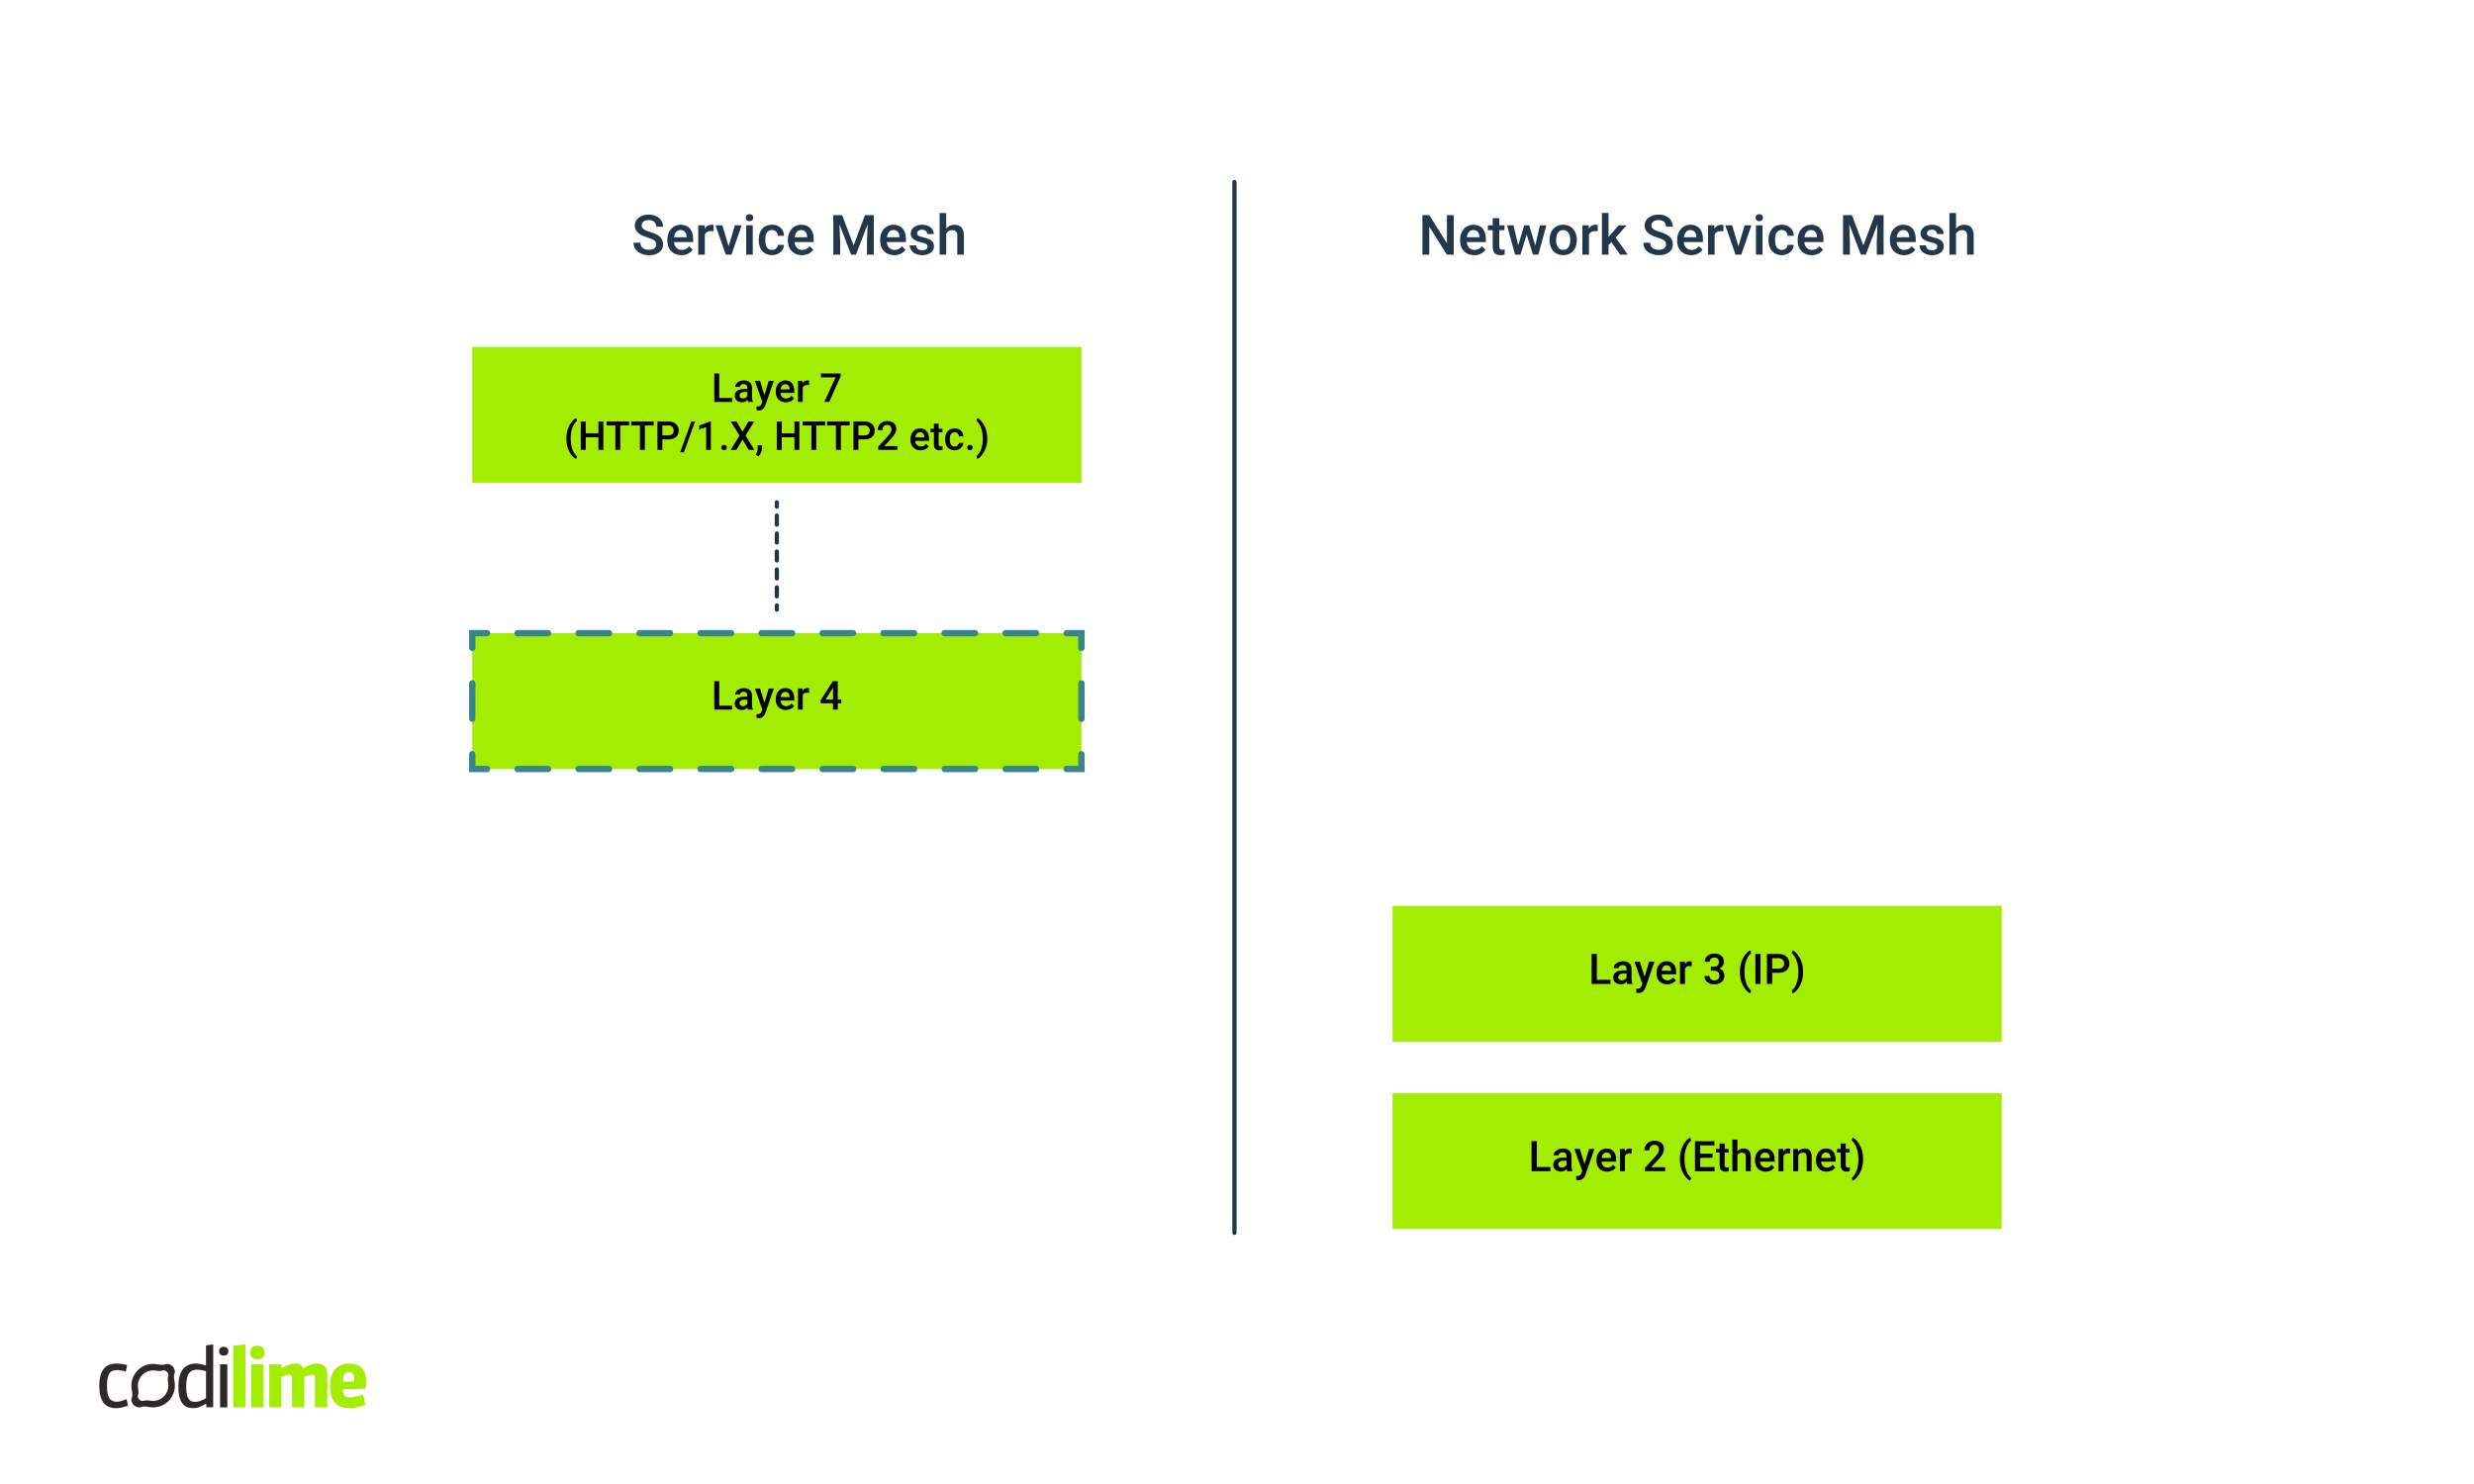 <?xml version="1.0" encoding="UTF-8"?><svg id="Warstwa_1" xmlns="http://www.w3.org/2000/svg" viewBox="0 0 1113.6 668.22"><defs><style>.cls-1,.cls-2,.cls-3,.cls-4,.cls-5,.cls-6{fill:none;}.cls-7{fill:#fff;}.cls-8{fill:#a3ed03;}.cls-9{fill:#a3ed00;}.cls-10{fill:#243748;}.cls-11{fill:#2d2926;}.cls-2{stroke-dasharray:0 0 13.73 13.73;}.cls-2,.cls-3,.cls-4,.cls-5,.cls-6{stroke-linecap:round;stroke-miterlimit:10;}.cls-2,.cls-5,.cls-6{stroke:#3a848b;stroke-width:2.85px;}.cls-3{stroke-dasharray:0 0 4.04 4.04;}.cls-3,.cls-4{stroke:#243748;stroke-width:1.9px;}.cls-5{stroke-dasharray:0 0 15.95 15.95;}</style></defs><g><rect class="cls-7" x="-1.01" y="-1.01" width="1115.63" height="670.24"/><path class="cls-10" d="M1113.6,0V668.22H0V0H1113.6m2.03-2.03H-2.03V670.24H1115.63V-2.03h0Z"/></g><g><rect class="cls-1" y="571.51" width="209.49" height="96.29"/><g><path class="cls-11" d="M78.54,618.43c.57-1.17-.33-2.73-.88-3.28s-2.11-1.45-3.28-.88c-.85,.42-2.67,.17-3.63-.01-3.07-.58-6.37,.32-8.74,2.7-2.38,2.38-3.28,5.67-2.7,8.74,.18,.96,.43,2.78,.01,3.63-.57,1.17,.33,2.73,.88,3.28h0c.55,.55,2.11,1.45,3.28,.88,.85-.42,2.67-.17,3.63,.01,3.07,.58,6.37-.32,8.74-2.7s3.28-5.67,2.7-8.74c-.18-.96-.43-2.78-.01-3.63Zm-2.82,4.53c.27,2.04-.39,4.19-1.96,5.76s-3.71,2.22-5.76,1.96c-.74-.1-2.14-.4-3.55,.05-.63,.21-1.41-.25-1.77-.61-.36-.36-.82-1.13-.61-1.77,.46-1.41,.15-2.81,.05-3.55-.27-2.04,.39-4.19,1.96-5.76,1.57-1.57,3.71-2.22,5.76-1.96,.74,.1,2.14,.4,3.55-.05,.63-.21,1.41,.25,1.77,.61s.82,1.13,.61,1.77c-.46,1.41-.15,2.81-.05,3.55Z"/><g><path class="cls-11" d="M52.35,634.02c-5.02,0-7.65-3.06-7.65-10.06s2.77-10.02,7.65-10.02c1.24,0,2.47,.11,4.89,.66l-.62,2.99c-1.97-.62-3.06-.72-3.93-.72-3.32,0-4.52,1.86-4.52,7.07,0,5.68,1.49,7.18,4.48,7.18,.94,0,1.75-.15,4.34-1.16l.62,2.99c-2.81,.9-4.08,1.08-5.25,1.08"/><path class="cls-11" d="M92.87,633.65v-1.57h-.26c-2.73,1.57-4.19,1.93-5.57,1.93-3.78,0-6.74-1.9-6.74-9.8s3.71-10.28,7.76-10.28c1.05,0,2.7,.22,4.67,.91v-9.07l3.24-.48v28.34h-3.09Zm-.14-16.27c-1.49-.48-3.06-.7-4.04-.7-2.58,0-4.89,1.16-4.89,7.58,0,5.83,1.68,6.92,4.08,6.92,1.09,0,2.14-.22,4.85-1.6v-12.2h0Z"/><path class="cls-11" d="M100.71,610.37c-1.27,0-2.08-.72-2.08-2.01s.8-1.97,2.08-1.97c1.16,0,2.05,.66,2.05,1.97,0,1.24-.76,2.01-2.05,2.01m-1.64,3.93h3.25v19.34h-3.25v-19.34Z"/></g><g><polygon class="cls-9" points="105 633.65 105 605.9 110.5 605.31 110.5 633.65 105 633.65"/><path class="cls-9" d="M115.82,612.01c-1.97,0-3.21-1.09-3.21-3.06s1.24-3.03,3.21-3.03c1.86,0,3.25,.94,3.25,3.03,0,1.9-1.17,3.06-3.25,3.06m-2.73,2.29h5.5v19.34h-5.5v-19.34Z"/><path class="cls-9" d="M141.8,633.65v-13.44c0-.94-.29-1.28-1.27-1.28-.87,0-2.04,.29-3.57,1.02v13.69h-5.46v-13.44c0-.94-.33-1.28-1.2-1.28s-2.25,.33-3.64,1.02v13.69h-5.47v-19.33h5.47v1.57h.37c2.73-1.57,4.52-1.93,6.01-1.93,1.79,0,2.81,.48,3.36,1.97h.37c2.81-1.71,4.37-1.97,5.87-1.97,3.17,0,4.67,1.79,4.67,4.74v14.97h-5.48Z"/><path class="cls-9" d="M157.61,634.02c-6.01,0-9.04-3.21-9.04-9.69,0-7.18,3.28-10.39,8.56-10.39,4.85,0,7.66,2.7,7.66,7.9,0,.8-.04,2.01-.18,3.39,0,0-4.81,.18-10.27,.33,0,2.84,.83,3.6,3.28,3.6,.72,0,2.01-.11,5.87-1.24l.94,4.67c-3.22,1.03-5.4,1.43-6.82,1.43m1.79-13.27c0-2.18-.8-2.99-2.36-2.99-1.79,0-2.58,.83-2.62,4.37,0,0,2.99-.04,4.95-.11,.03-.54,.03-.9,.03-1.27"/></g></g></g><g><g><rect class="cls-8" x="212.58" y="156.2" width="274.19" height="61.15"/><g><path d="M323.73,179.19h5.81v1.78h-8.03v-12.8h2.22v11.02Z"/><path d="M336.72,180.96c-.09-.18-.18-.48-.25-.89-.68,.71-1.51,1.06-2.5,1.06s-1.73-.27-2.34-.82-.91-1.22-.91-2.02c0-1.01,.38-1.79,1.13-2.33s1.83-.81,3.23-.81h1.31v-.62c0-.49-.14-.89-.41-1.18s-.69-.44-1.26-.44c-.49,0-.88,.12-1.2,.36-.31,.24-.47,.55-.47,.93h-2.14c0-.52,.17-1.01,.52-1.46s.82-.81,1.41-1.07,1.26-.39,1.99-.39c1.11,0,2,.28,2.66,.84s1,1.35,1.02,2.36v4.29c0,.86,.12,1.54,.36,2.05v.15h-2.18Zm-2.35-1.54c.42,0,.82-.1,1.19-.31s.65-.48,.84-.83v-1.79h-1.15c-.79,0-1.39,.14-1.78,.41s-.6,.67-.6,1.17c0,.41,.14,.74,.41,.98s.64,.36,1.09,.36Z"/><path d="M344.1,177.91l1.93-6.45h2.28l-3.78,10.95c-.58,1.6-1.56,2.4-2.95,2.4-.31,0-.65-.05-1.03-.16v-1.66l.4,.03c.54,0,.94-.1,1.22-.29,.27-.2,.49-.53,.65-.99l.31-.82-3.34-9.46h2.3l2.01,6.45Z"/><path d="M353.73,181.14c-1.35,0-2.45-.43-3.29-1.28-.84-.85-1.26-1.99-1.26-3.41v-.26c0-.95,.18-1.8,.55-2.54,.37-.75,.88-1.33,1.54-1.75s1.4-.62,2.21-.62c1.29,0,2.3,.41,3,1.24s1.06,2,1.06,3.51v.86h-6.21c.06,.79,.33,1.41,.79,1.86s1.04,.69,1.74,.69c.98,0,1.78-.4,2.39-1.19l1.15,1.1c-.38,.57-.89,1.01-1.52,1.32-.64,.31-1.35,.47-2.14,.47Zm-.25-8.15c-.59,0-1.06,.21-1.42,.62s-.59,.98-.69,1.71h4.07v-.16c-.05-.71-.24-1.25-.57-1.62s-.8-.55-1.39-.55Z"/><path d="M364.18,173.41c-.28-.05-.57-.07-.87-.07-.98,0-1.64,.38-1.98,1.12v6.5h-2.14v-9.51h2.04l.05,1.06c.52-.83,1.23-1.24,2.14-1.24,.3,0,.56,.04,.76,.12v2Z"/><path d="M378.39,169.35l-5.12,11.61h-2.24l5.11-11.08h-6.62v-1.71h8.87v1.19Z"/><path d="M254.95,197.36c0-1.35,.18-2.64,.54-3.85s.9-2.3,1.6-3.26c.7-.96,1.45-1.63,2.23-2.02l.42,1.25c-.83,.63-1.5,1.58-2.01,2.87s-.79,2.76-.84,4.42v.76c0,1.78,.24,3.36,.74,4.75,.5,1.39,1.2,2.45,2.1,3.18l-.42,1.19c-.79-.39-1.53-1.06-2.24-2.03s-1.24-2.05-1.6-3.26-.54-2.54-.54-3.99Z"/><path d="M271.57,202.56h-2.21v-5.68h-5.72v5.68h-2.22v-12.8h2.22v5.33h5.72v-5.33h2.21v12.8Z"/><path d="M283.18,191.56h-3.99v11h-2.21v-11h-3.96v-1.79h10.15v1.79Z"/><path d="M294.25,191.56h-3.99v11h-2.21v-11h-3.96v-1.79h10.15v1.79Z"/><path d="M298.15,197.82v4.75h-2.22v-12.8h4.9c1.43,0,2.56,.37,3.41,1.12,.84,.75,1.26,1.73,1.26,2.96s-.41,2.23-1.23,2.93-1.98,1.05-3.46,1.05h-2.65Zm0-1.79h2.67c.79,0,1.39-.19,1.81-.56,.42-.37,.62-.91,.62-1.61s-.21-1.24-.63-1.66c-.42-.41-1-.62-1.74-.64h-2.73v4.46Z"/><path d="M307.83,203.66h-1.68l5.04-13.9h1.68l-5.04,13.9Z"/><path d="M319.99,202.56h-2.13v-10.28l-3.14,1.07v-1.79l4.99-1.84h.27v12.84Z"/><path d="M325.91,200.31c.4,0,.71,.11,.92,.34,.22,.23,.33,.51,.33,.85s-.11,.61-.33,.83c-.22,.22-.52,.33-.92,.33s-.68-.11-.91-.33-.33-.5-.33-.83,.11-.62,.33-.85c.22-.22,.52-.34,.91-.34Z"/><path d="M334.21,194.39l2.69-4.62h2.57l-3.87,6.35,3.96,6.45h-2.59l-2.75-4.69-2.76,4.69h-2.58l3.96-6.45-3.88-6.35h2.57l2.69,4.62Z"/><path d="M341.3,205.45l-1.15-.69c.34-.53,.57-1,.7-1.39,.13-.4,.19-.8,.2-1.21v-1.66h1.92v1.54c-.01,.62-.17,1.24-.48,1.87-.31,.62-.7,1.14-1.19,1.54Z"/><path d="M359.8,202.56h-2.21v-5.68h-5.72v5.68h-2.22v-12.8h2.22v5.33h5.72v-5.33h2.21v12.8Z"/><path d="M371.42,191.56h-3.99v11h-2.21v-11h-3.96v-1.79h10.15v1.79Z"/><path d="M382.48,191.56h-3.99v11h-2.21v-11h-3.96v-1.79h10.15v1.79Z"/><path d="M386.39,197.82v4.75h-2.22v-12.8h4.9c1.43,0,2.56,.37,3.41,1.12,.84,.75,1.26,1.73,1.26,2.96s-.41,2.23-1.23,2.93-1.98,1.05-3.46,1.05h-2.65Zm0-1.79h2.67c.79,0,1.39-.19,1.81-.56,.42-.37,.62-.91,.62-1.61s-.21-1.24-.63-1.66c-.42-.41-1-.62-1.74-.64h-2.73v4.46Z"/><path d="M403.93,202.56h-8.6v-1.47l4.26-4.65c.62-.69,1.05-1.26,1.31-1.72,.26-.46,.39-.92,.39-1.38,0-.61-.17-1.1-.51-1.48s-.8-.56-1.38-.56c-.69,0-1.23,.21-1.61,.63s-.57,1-.57,1.73h-2.14c0-.78,.18-1.48,.53-2.11,.35-.62,.86-1.11,1.52-1.45s1.42-.52,2.28-.52c1.24,0,2.22,.31,2.94,.94,.72,.62,1.08,1.49,1.08,2.59,0,.64-.18,1.31-.54,2.01s-.95,1.5-1.77,2.39l-3.13,3.35h5.94v1.71Z"/><path d="M414.36,202.74c-1.35,0-2.45-.43-3.29-1.28-.84-.85-1.26-1.99-1.26-3.41v-.26c0-.95,.18-1.8,.55-2.54,.37-.75,.88-1.33,1.54-1.75s1.4-.62,2.21-.62c1.29,0,2.3,.41,3,1.24s1.06,2,1.06,3.51v.86h-6.21c.06,.79,.33,1.41,.79,1.86s1.04,.69,1.74,.69c.98,0,1.78-.4,2.39-1.19l1.15,1.1c-.38,.57-.89,1.01-1.52,1.32-.64,.31-1.35,.47-2.14,.47Zm-.25-8.15c-.59,0-1.06,.21-1.42,.62s-.59,.98-.69,1.71h4.07v-.16c-.05-.71-.24-1.25-.57-1.62s-.8-.55-1.39-.55Z"/><path d="M422.51,190.74v2.31h1.68v1.58h-1.68v5.31c0,.36,.07,.63,.22,.79s.4,.24,.77,.24c.25,0,.5-.03,.75-.09v1.65c-.49,.13-.96,.2-1.41,.2-1.64,0-2.46-.91-2.46-2.72v-5.39h-1.56v-1.58h1.56v-2.31h2.14Z"/><path d="M429.72,201.03c.53,0,.98-.16,1.33-.47s.54-.69,.56-1.15h2.01c-.02,.59-.21,1.14-.55,1.66-.35,.51-.81,.92-1.41,1.22s-1.23,.45-1.92,.45c-1.33,0-2.38-.43-3.16-1.29s-1.17-2.05-1.17-3.57v-.22c0-1.45,.39-2.61,1.16-3.48,.77-.87,1.83-1.3,3.16-1.3,1.13,0,2.05,.33,2.76,.99,.71,.66,1.09,1.53,1.12,2.6h-2.01c-.02-.54-.21-.99-.56-1.34s-.79-.53-1.33-.53c-.69,0-1.22,.25-1.6,.75-.38,.5-.57,1.26-.57,2.28v.34c0,1.03,.19,1.8,.56,2.31s.91,.76,1.61,.76Z"/><path d="M436.57,200.31c.4,0,.71,.11,.92,.34,.22,.23,.33,.51,.33,.85s-.11,.61-.33,.83c-.22,.22-.52,.33-.92,.33s-.68-.11-.91-.33-.33-.5-.33-.83,.11-.62,.33-.85c.22-.22,.52-.34,.91-.34Z"/><path d="M444.38,197.5c0,1.3-.18,2.56-.54,3.77-.36,1.21-.9,2.31-1.63,3.3-.73,.99-1.49,1.68-2.28,2.06l-.42-1.19c.88-.68,1.57-1.72,2.09-3.12,.51-1.4,.77-2.99,.77-4.79v-.2c0-1.63-.22-3.11-.67-4.45s-1.08-2.41-1.92-3.22l-.27-.25,.42-1.2c.75,.36,1.48,1.01,2.18,1.93s1.24,1.96,1.62,3.11c.38,1.15,.59,2.33,.63,3.55v.69Z"/></g></g><g><g><rect class="cls-8" x="212.58" y="285.08" width="274.19" height="61.15"/><g><polyline class="cls-6" points="486.77 339.58 486.77 346.23 480.12 346.23"/><line class="cls-2" x1="466.39" y1="346.23" x2="226.09" y2="346.23"/><polyline class="cls-6" points="219.23 346.23 212.58 346.23 212.58 339.58"/><line class="cls-5" x1="212.58" y1="323.63" x2="212.58" y2="299.7"/><polyline class="cls-6" points="212.58 291.72 212.58 285.08 219.23 285.08"/><line class="cls-2" x1="232.96" y1="285.08" x2="473.26" y2="285.08"/><polyline class="cls-6" points="480.12 285.08 486.77 285.08 486.77 291.72"/><line class="cls-5" x1="486.77" y1="307.68" x2="486.77" y2="331.6"/></g></g><g><path d="M323.73,317.72h5.81v1.78h-8.03v-12.8h2.22v11.02Z"/><path d="M336.72,319.5c-.09-.18-.18-.48-.25-.89-.68,.71-1.51,1.06-2.5,1.06s-1.73-.27-2.34-.82-.91-1.22-.91-2.02c0-1.01,.38-1.79,1.13-2.33s1.83-.81,3.23-.81h1.31v-.62c0-.49-.14-.89-.41-1.18s-.69-.44-1.26-.44c-.49,0-.88,.12-1.2,.36-.31,.24-.47,.55-.47,.93h-2.14c0-.52,.17-1.01,.52-1.46s.82-.81,1.41-1.07,1.26-.39,1.99-.39c1.11,0,2,.28,2.66,.84s1,1.35,1.02,2.36v4.29c0,.86,.12,1.54,.36,2.05v.15h-2.18Zm-2.35-1.54c.42,0,.82-.1,1.19-.31s.65-.48,.84-.83v-1.79h-1.15c-.79,0-1.39,.14-1.78,.41s-.6,.67-.6,1.17c0,.41,.14,.74,.41,.98s.64,.36,1.09,.36Z"/><path d="M344.1,316.44l1.93-6.45h2.28l-3.78,10.95c-.58,1.6-1.56,2.4-2.95,2.4-.31,0-.65-.05-1.03-.16v-1.66l.4,.03c.54,0,.94-.1,1.22-.29,.27-.2,.49-.53,.65-.99l.31-.82-3.34-9.46h2.3l2.01,6.45Z"/><path d="M353.73,319.67c-1.35,0-2.45-.43-3.29-1.28-.84-.85-1.26-1.99-1.26-3.41v-.26c0-.95,.18-1.8,.55-2.54,.37-.75,.88-1.33,1.54-1.75s1.4-.62,2.21-.62c1.29,0,2.3,.41,3,1.24s1.06,2,1.06,3.51v.86h-6.21c.06,.79,.33,1.41,.79,1.86s1.04,.69,1.74,.69c.98,0,1.78-.4,2.39-1.19l1.15,1.1c-.38,.57-.89,1.01-1.52,1.32-.64,.31-1.35,.47-2.14,.47Zm-.25-8.15c-.59,0-1.06,.21-1.42,.62s-.59,.98-.69,1.71h4.07v-.16c-.05-.71-.24-1.25-.57-1.62s-.8-.55-1.39-.55Z"/><path d="M364.18,311.94c-.28-.05-.57-.07-.87-.07-.98,0-1.64,.38-1.98,1.12v6.5h-2.14v-9.51h2.04l.05,1.06c.52-.83,1.23-1.24,2.14-1.24,.3,0,.56,.04,.76,.12v2Z"/><path d="M377.1,314.93h1.59v1.71h-1.59v2.85h-2.14v-2.85h-5.53l-.06-1.3,5.52-8.65h2.21v8.24Zm-5.48,0h3.35v-5.34l-.16,.28-3.19,5.06Z"/></g></g><g><line class="cls-4" x1="349.67" y1="226.2" x2="349.67" y2="228.1"/><line class="cls-3" x1="349.67" y1="232.15" x2="349.67" y2="270.56"/><line class="cls-4" x1="349.67" y1="272.58" x2="349.67" y2="274.48"/></g><g><path class="cls-10" d="M295.38,110.07c0-.78-.27-1.38-.82-1.81-.55-.42-1.54-.85-2.97-1.28-1.43-.43-2.57-.91-3.42-1.44-1.62-1.02-2.43-2.34-2.43-3.98,0-1.43,.58-2.61,1.75-3.54,1.17-.93,2.68-1.39,4.55-1.39,1.24,0,2.34,.23,3.31,.68,.97,.46,1.73,1.1,2.28,1.95,.55,.84,.83,1.78,.83,2.8h-3.08c0-.93-.29-1.65-.87-2.18-.58-.52-1.41-.79-2.5-.79-1.01,0-1.79,.22-2.35,.65-.56,.43-.84,1.03-.84,1.81,0,.65,.3,1.19,.9,1.63,.6,.44,1.59,.86,2.98,1.27,1.38,.41,2.49,.88,3.33,1.4,.84,.52,1.45,1.13,1.84,1.81s.59,1.47,.59,2.39c0,1.48-.57,2.66-1.7,3.53-1.13,.88-2.68,1.31-4.62,1.31-1.29,0-2.47-.24-3.55-.71-1.08-.48-1.92-1.13-2.51-1.97-.6-.84-.9-1.81-.9-2.93h3.09c0,1.01,.33,1.79,1,2.34,.67,.55,1.62,.83,2.87,.83,1.07,0,1.88-.22,2.42-.65,.54-.43,.81-1.01,.81-1.73Z"/><path class="cls-10" d="M306.71,114.89c-1.88,0-3.4-.59-4.57-1.78-1.17-1.18-1.75-2.76-1.75-4.73v-.37c0-1.32,.25-2.5,.76-3.53,.51-1.04,1.22-1.85,2.14-2.42,.92-.58,1.94-.87,3.08-.87,1.8,0,3.19,.57,4.17,1.72,.98,1.15,1.47,2.77,1.47,4.87v1.2h-8.63c.09,1.09,.45,1.95,1.09,2.59,.64,.63,1.44,.95,2.41,.95,1.36,0,2.47-.55,3.32-1.65l1.6,1.53c-.53,.79-1.23,1.4-2.12,1.84-.88,.44-1.87,.65-2.97,.65Zm-.35-11.32c-.81,0-1.47,.29-1.97,.86-.5,.57-.82,1.36-.96,2.38h5.65v-.22c-.07-.99-.33-1.74-.79-2.25s-1.11-.76-1.93-.76Z"/><path class="cls-10" d="M321.22,104.15c-.39-.07-.79-.1-1.21-.1-1.36,0-2.27,.52-2.75,1.56v9.03h-2.97v-13.21h2.83l.07,1.48c.72-1.15,1.71-1.72,2.98-1.72,.42,0,.77,.06,1.05,.17v2.78Z"/><path class="cls-10" d="M327.98,110.89l2.8-9.45h3.06l-4.58,13.21h-2.58l-4.61-13.21h3.08l2.83,9.45Z"/><path class="cls-10" d="M335.69,98.01c0-.46,.14-.83,.43-1.13,.29-.3,.7-.45,1.24-.45s.95,.15,1.25,.45,.44,.68,.44,1.13-.15,.82-.44,1.12c-.29,.3-.71,.45-1.25,.45s-.95-.15-1.24-.45c-.29-.3-.43-.67-.43-1.12Zm3.15,16.64h-2.97v-13.21h2.97v13.21Z"/><path class="cls-10" d="M347.49,112.52c.74,0,1.35-.22,1.84-.65,.49-.43,.75-.96,.78-1.6h2.8c-.03,.82-.29,1.59-.77,2.3-.48,.71-1.13,1.28-1.95,1.69-.82,.42-1.71,.62-2.66,.62-1.85,0-3.31-.6-4.39-1.79-1.08-1.2-1.62-2.85-1.62-4.96v-.31c0-2.01,.54-3.62,1.61-4.83,1.07-1.21,2.54-1.81,4.39-1.81,1.57,0,2.85,.46,3.84,1.37,.99,.92,1.51,2.12,1.56,3.61h-2.8c-.03-.76-.29-1.38-.78-1.87-.48-.49-1.1-.73-1.85-.73-.96,0-1.7,.35-2.22,1.04-.52,.7-.79,1.75-.79,3.17v.48c0,1.43,.26,2.5,.78,3.21,.52,.7,1.26,1.06,2.24,1.06Z"/><path class="cls-10" d="M360.97,114.89c-1.88,0-3.4-.59-4.57-1.78-1.17-1.18-1.75-2.76-1.75-4.73v-.37c0-1.32,.25-2.5,.76-3.53,.51-1.04,1.22-1.85,2.14-2.42,.92-.58,1.94-.87,3.08-.87,1.8,0,3.19,.57,4.17,1.72,.98,1.15,1.47,2.77,1.47,4.87v1.2h-8.63c.09,1.09,.45,1.95,1.09,2.59,.64,.63,1.44,.95,2.41,.95,1.36,0,2.47-.55,3.32-1.65l1.6,1.53c-.53,.79-1.23,1.4-2.12,1.84-.88,.44-1.87,.65-2.97,.65Zm-.35-11.32c-.81,0-1.47,.29-1.97,.86-.5,.57-.82,1.36-.96,2.38h5.65v-.22c-.07-.99-.33-1.74-.79-2.25s-1.11-.76-1.93-.76Z"/><path class="cls-10" d="M379.09,96.88l5.13,13.62,5.11-13.62h3.99v17.77h-3.08v-5.86l.31-7.84-5.25,13.7h-2.21l-5.24-13.68,.31,7.82v5.86h-3.08v-17.77h4Z"/><path class="cls-10" d="M402.5,114.89c-1.88,0-3.4-.59-4.57-1.78-1.17-1.18-1.75-2.76-1.75-4.73v-.37c0-1.32,.25-2.5,.76-3.53,.51-1.04,1.22-1.85,2.14-2.42,.92-.58,1.94-.87,3.08-.87,1.8,0,3.19,.57,4.17,1.72,.98,1.15,1.47,2.77,1.47,4.87v1.2h-8.63c.09,1.09,.45,1.95,1.09,2.59,.64,.63,1.44,.95,2.41,.95,1.36,0,2.47-.55,3.32-1.65l1.6,1.53c-.53,.79-1.23,1.4-2.12,1.84-.88,.44-1.87,.65-2.97,.65Zm-.35-11.32c-.81,0-1.47,.29-1.97,.86-.5,.57-.82,1.36-.96,2.38h5.65v-.22c-.07-.99-.33-1.74-.79-2.25s-1.11-.76-1.93-.76Z"/><path class="cls-10" d="M417.5,111.06c0-.53-.22-.93-.65-1.21-.44-.28-1.16-.52-2.17-.73-1.01-.21-1.85-.48-2.53-.81-1.48-.72-2.22-1.75-2.22-3.11,0-1.14,.48-2.09,1.44-2.86,.96-.76,2.18-1.15,3.66-1.15,1.58,0,2.85,.39,3.83,1.17,.97,.78,1.46,1.79,1.46,3.04h-2.97c0-.57-.21-1.04-.63-1.42-.42-.38-.98-.57-1.68-.57-.65,0-1.18,.15-1.59,.45-.41,.3-.62,.7-.62,1.21,0,.46,.19,.81,.57,1.06,.38,.25,1.16,.51,2.32,.76,1.16,.26,2.08,.56,2.74,.92,.66,.35,1.16,.78,1.48,1.28,.32,.5,.48,1.1,.48,1.81,0,1.19-.49,2.15-1.48,2.89-.98,.74-2.27,1.1-3.87,1.1-1.08,0-2.05-.2-2.89-.59-.85-.39-1.51-.93-1.98-1.61-.47-.68-.71-1.42-.71-2.21h2.88c.04,.7,.31,1.24,.79,1.62,.49,.38,1.14,.57,1.94,.57s1.38-.15,1.78-.45c.41-.3,.61-.69,.61-1.17Z"/><path class="cls-10" d="M425.92,102.88c.97-1.12,2.19-1.68,3.67-1.68,2.82,0,4.24,1.61,4.28,4.82v8.63h-2.97v-8.52c0-.91-.2-1.56-.59-1.93-.39-.38-.97-.57-1.74-.57-1.19,0-2.08,.53-2.66,1.59v9.44h-2.97v-18.75h2.97v6.98Z"/></g></g><line class="cls-4" x1="555.66" y1="81.95" x2="555.66" y2="555.07"/><rect class="cls-8" x="626.83" y="407.85" width="274.19" height="61.15"/><g><path d="M718.77,441.14h6.13v1.87h-8.48v-13.51h2.35v11.63Z"/><path d="M732.48,443.02c-.1-.19-.19-.5-.26-.94-.72,.75-1.6,1.12-2.63,1.12s-1.83-.29-2.47-.86-.96-1.29-.96-2.13c0-1.07,.4-1.89,1.19-2.46,.79-.57,1.93-.86,3.41-.86h1.38v-.66c0-.52-.15-.94-.44-1.25-.29-.31-.73-.47-1.33-.47-.51,0-.93,.13-1.26,.39-.33,.26-.49,.58-.49,.98h-2.25c0-.55,.18-1.07,.55-1.54,.36-.48,.86-.85,1.49-1.13,.63-.27,1.33-.41,2.1-.41,1.17,0,2.11,.29,2.81,.89,.7,.59,1.06,1.42,1.08,2.49v4.53c0,.9,.13,1.62,.38,2.16v.16h-2.3Zm-2.48-1.62c.44,0,.86-.11,1.26-.33,.39-.22,.69-.51,.89-.87v-1.89h-1.22c-.83,0-1.46,.15-1.88,.44s-.63,.7-.63,1.23c0,.43,.14,.78,.43,1.03,.29,.26,.67,.39,1.16,.39Z"/><path d="M740.27,439.79l2.04-6.81h2.4l-3.99,11.56c-.61,1.69-1.65,2.53-3.12,2.53-.33,0-.69-.06-1.09-.17v-1.75l.43,.03c.57,0,1-.1,1.29-.31s.51-.55,.68-1.04l.33-.86-3.53-9.98h2.43l2.12,6.81Z"/><path d="M750.43,443.2c-1.43,0-2.59-.45-3.47-1.35-.89-.9-1.33-2.1-1.33-3.59v-.28c0-1,.19-1.9,.58-2.69s.93-1.4,1.63-1.84c.7-.44,1.48-.66,2.34-.66,1.37,0,2.42,.44,3.17,1.31s1.12,2.11,1.12,3.7v.91h-6.56c.07,.83,.34,1.48,.83,1.97s1.1,.72,1.83,.72c1.03,0,1.87-.42,2.52-1.25l1.21,1.16c-.4,.6-.94,1.07-1.61,1.4-.67,.33-1.42,.5-2.26,.5Zm-.27-8.6c-.62,0-1.12,.22-1.5,.65-.38,.43-.62,1.04-.73,1.81h4.29v-.17c-.05-.75-.25-1.33-.6-1.71s-.84-.58-1.47-.58Z"/><path d="M761.46,435.04c-.3-.05-.6-.07-.92-.07-1.03,0-1.73,.4-2.09,1.19v6.86h-2.25v-10.04h2.15l.06,1.12c.54-.87,1.3-1.31,2.26-1.31,.32,0,.59,.04,.8,.13v2.12Z"/><path d="M770.08,435.23h1.37c.69,0,1.24-.19,1.65-.54,.4-.35,.61-.86,.61-1.53s-.17-1.14-.51-1.5-.85-.53-1.54-.53c-.61,0-1.1,.17-1.49,.52-.39,.35-.58,.81-.58,1.37h-2.25c0-.69,.18-1.32,.55-1.89,.37-.57,.88-1.01,1.54-1.33,.66-.32,1.4-.48,2.21-.48,1.35,0,2.41,.34,3.18,1.02,.77,.68,1.16,1.62,1.16,2.83,0,.61-.19,1.18-.58,1.71-.39,.53-.89,.94-1.5,1.21,.74,.25,1.31,.65,1.69,1.2,.39,.54,.58,1.19,.58,1.95,0,1.21-.42,2.18-1.25,2.89-.83,.72-1.92,1.08-3.28,1.08s-2.36-.35-3.19-1.04c-.83-.69-1.24-1.61-1.24-2.76h2.25c0,.59,.2,1.08,.6,1.45,.4,.37,.94,.56,1.61,.56s1.25-.19,1.65-.56c.4-.37,.6-.91,.6-1.61s-.21-1.26-.63-1.64c-.42-.38-1.04-.58-1.87-.58h-1.33v-1.78Z"/><path d="M783.17,437.52c0-1.43,.19-2.79,.58-4.07,.38-1.28,.95-2.43,1.69-3.44s1.53-1.72,2.36-2.13l.45,1.32c-.87,.66-1.58,1.67-2.12,3.03s-.84,2.91-.89,4.66v.8c0,1.87,.25,3.54,.78,5.01,.53,1.47,1.27,2.59,2.22,3.35l-.45,1.25c-.83-.41-1.62-1.12-2.36-2.14-.75-1.02-1.31-2.17-1.69-3.44-.38-1.28-.57-2.68-.57-4.21Z"/><path d="M792.46,443.02h-2.34v-13.51h2.34v13.51Z"/><path d="M797.69,438.01v5.01h-2.35v-13.51h5.17c1.51,0,2.71,.39,3.59,1.18,.89,.79,1.33,1.83,1.33,3.12s-.43,2.36-1.3,3.09c-.87,.74-2.09,1.1-3.65,1.1h-2.79Zm0-1.89h2.82c.83,0,1.47-.2,1.91-.59,.44-.39,.66-.96,.66-1.7s-.22-1.31-.67-1.75c-.45-.44-1.06-.66-1.84-.67h-2.88v4.71Z"/><path d="M811.62,437.67c0,1.37-.19,2.7-.57,3.97-.38,1.28-.95,2.44-1.72,3.49-.77,1.05-1.57,1.77-2.4,2.17l-.45-1.25c.93-.72,1.66-1.81,2.2-3.29,.54-1.47,.81-3.16,.81-5.05v-.21c0-1.72-.24-3.29-.71-4.7s-1.14-2.55-2.02-3.4l-.29-.26,.45-1.26c.79,.38,1.56,1.06,2.3,2.04,.74,.98,1.31,2.07,1.71,3.28,.4,1.21,.62,2.46,.67,3.74v.72Z"/></g><rect class="cls-8" x="626.83" y="492.16" width="274.19" height="61.15"/><g><path d="M691.74,525.45h6.13v1.87h-8.48v-13.51h2.35v11.63Z"/><path d="M705.45,527.32c-.1-.19-.19-.5-.26-.94-.72,.75-1.6,1.12-2.63,1.12s-1.83-.29-2.47-.86-.96-1.29-.96-2.13c0-1.07,.4-1.89,1.19-2.46,.79-.57,1.93-.86,3.41-.86h1.38v-.66c0-.52-.15-.94-.44-1.25-.29-.31-.73-.47-1.33-.47-.51,0-.93,.13-1.26,.39-.33,.26-.49,.58-.49,.98h-2.25c0-.55,.18-1.07,.55-1.54,.36-.48,.86-.85,1.49-1.13,.63-.27,1.33-.41,2.1-.41,1.17,0,2.11,.29,2.81,.89,.7,.59,1.06,1.42,1.08,2.49v4.53c0,.9,.13,1.62,.38,2.16v.16h-2.3Zm-2.48-1.62c.44,0,.86-.11,1.26-.33,.39-.22,.69-.51,.89-.87v-1.89h-1.22c-.83,0-1.46,.15-1.88,.44s-.63,.7-.63,1.23c0,.43,.14,.78,.43,1.03,.29,.26,.67,.39,1.16,.39Z"/><path d="M713.24,524.1l2.04-6.81h2.4l-3.99,11.56c-.61,1.69-1.65,2.53-3.12,2.53-.33,0-.69-.06-1.09-.17v-1.75l.43,.03c.57,0,1-.1,1.29-.31s.51-.55,.68-1.04l.33-.86-3.53-9.98h2.43l2.12,6.81Z"/><path d="M723.4,527.51c-1.43,0-2.59-.45-3.47-1.35-.89-.9-1.33-2.1-1.33-3.59v-.28c0-1,.19-1.9,.58-2.69s.93-1.4,1.63-1.84c.7-.44,1.48-.66,2.34-.66,1.37,0,2.42,.44,3.17,1.31s1.12,2.11,1.12,3.7v.91h-6.56c.07,.83,.34,1.48,.83,1.97s1.1,.72,1.83,.72c1.03,0,1.87-.42,2.52-1.25l1.21,1.16c-.4,.6-.94,1.07-1.61,1.4-.67,.33-1.42,.5-2.26,.5Zm-.27-8.6c-.62,0-1.12,.22-1.5,.65-.38,.43-.62,1.04-.73,1.81h4.29v-.17c-.05-.75-.25-1.33-.6-1.71s-.84-.58-1.47-.58Z"/><path d="M734.43,519.35c-.3-.05-.6-.07-.92-.07-1.03,0-1.73,.4-2.09,1.19v6.86h-2.25v-10.04h2.15l.06,1.12c.54-.87,1.3-1.31,2.26-1.31,.32,0,.59,.04,.8,.13v2.12Z"/><path d="M749.52,527.32h-9.08v-1.55l4.5-4.91c.65-.72,1.11-1.33,1.39-1.81,.27-.49,.41-.97,.41-1.46,0-.64-.18-1.16-.54-1.56-.36-.4-.85-.59-1.46-.59-.73,0-1.29,.22-1.7,.67s-.6,1.05-.6,1.83h-2.25c0-.82,.19-1.56,.56-2.22,.37-.66,.91-1.17,1.6-1.54,.7-.37,1.5-.55,2.41-.55,1.31,0,2.35,.33,3.1,.99s1.14,1.57,1.14,2.73c0,.67-.19,1.38-.57,2.12-.38,.74-1,1.58-1.87,2.52l-3.3,3.53h6.27v1.8Z"/><path d="M756.15,521.83c0-1.43,.19-2.79,.58-4.07,.38-1.28,.95-2.43,1.69-3.44s1.53-1.72,2.36-2.13l.45,1.32c-.87,.66-1.58,1.67-2.12,3.03s-.84,2.91-.89,4.66v.8c0,1.87,.25,3.54,.78,5.01,.53,1.47,1.27,2.59,2.22,3.35l-.45,1.25c-.83-.41-1.62-1.12-2.36-2.14-.75-1.02-1.31-2.17-1.69-3.44-.38-1.28-.57-2.68-.57-4.21Z"/><path d="M770.85,521.3h-5.55v4.16h6.48v1.87h-8.83v-13.51h8.77v1.89h-6.42v3.73h5.55v1.86Z"/><path d="M776.3,514.85v2.44h1.77v1.67h-1.77v5.6c0,.38,.08,.66,.23,.83,.15,.17,.42,.26,.81,.26,.26,0,.52-.03,.79-.09v1.74c-.51,.14-1.01,.21-1.48,.21-1.73,0-2.6-.96-2.6-2.87v-5.69h-1.65v-1.67h1.65v-2.44h2.25Z"/><path d="M782.02,518.38c.74-.85,1.67-1.28,2.79-1.28,2.14,0,3.22,1.22,3.26,3.66v6.56h-2.25v-6.47c0-.69-.15-1.18-.45-1.47-.3-.29-.74-.43-1.32-.43-.9,0-1.58,.4-2.02,1.21v7.17h-2.25v-14.25h2.25v5.31Z"/><path d="M794.76,527.51c-1.43,0-2.59-.45-3.47-1.35-.89-.9-1.33-2.1-1.33-3.59v-.28c0-1,.19-1.9,.58-2.69s.93-1.4,1.63-1.84c.7-.44,1.48-.66,2.34-.66,1.37,0,2.42,.44,3.17,1.31s1.12,2.11,1.12,3.7v.91h-6.56c.07,.83,.34,1.48,.83,1.97s1.1,.72,1.83,.72c1.03,0,1.87-.42,2.52-1.25l1.21,1.16c-.4,.6-.94,1.07-1.61,1.4-.67,.33-1.42,.5-2.26,.5Zm-.27-8.6c-.62,0-1.12,.22-1.5,.65-.38,.43-.62,1.04-.73,1.81h4.29v-.17c-.05-.75-.25-1.33-.6-1.71s-.84-.58-1.47-.58Z"/><path d="M805.79,519.35c-.3-.05-.6-.07-.92-.07-1.03,0-1.73,.4-2.09,1.19v6.86h-2.25v-10.04h2.15l.06,1.12c.54-.87,1.3-1.31,2.26-1.31,.32,0,.59,.04,.8,.13v2.12Z"/><path d="M809.31,517.29l.06,1.16c.74-.9,1.72-1.34,2.92-1.34,2.09,0,3.15,1.2,3.19,3.59v6.63h-2.25v-6.5c0-.64-.14-1.11-.41-1.41-.28-.31-.72-.46-1.35-.46-.91,0-1.59,.41-2.03,1.23v7.14h-2.25v-10.04h2.12Z"/><path d="M822.2,527.51c-1.43,0-2.59-.45-3.47-1.35-.89-.9-1.33-2.1-1.33-3.59v-.28c0-1,.19-1.9,.58-2.69s.93-1.4,1.63-1.84c.7-.44,1.48-.66,2.34-.66,1.37,0,2.42,.44,3.17,1.31s1.12,2.11,1.12,3.7v.91h-6.56c.07,.83,.34,1.48,.83,1.97s1.1,.72,1.83,.72c1.03,0,1.87-.42,2.52-1.25l1.21,1.16c-.4,.6-.94,1.07-1.61,1.4-.67,.33-1.42,.5-2.26,.5Zm-.27-8.6c-.62,0-1.12,.22-1.5,.65-.38,.43-.62,1.04-.73,1.81h4.29v-.17c-.05-.75-.25-1.33-.6-1.71s-.84-.58-1.47-.58Z"/><path d="M830.8,514.85v2.44h1.77v1.67h-1.77v5.6c0,.38,.08,.66,.23,.83,.15,.17,.42,.26,.81,.26,.26,0,.52-.03,.79-.09v1.74c-.51,.14-1.01,.21-1.48,.21-1.73,0-2.6-.96-2.6-2.87v-5.69h-1.65v-1.67h1.65v-2.44h2.25Z"/><path d="M838.64,521.98c0,1.37-.19,2.7-.57,3.97-.38,1.28-.95,2.44-1.72,3.49-.77,1.05-1.57,1.77-2.4,2.17l-.45-1.25c.93-.72,1.66-1.81,2.2-3.29,.54-1.47,.81-3.16,.81-5.05v-.21c0-1.72-.24-3.29-.71-4.7s-1.14-2.55-2.02-3.4l-.29-.26,.45-1.26c.79,.38,1.56,1.06,2.3,2.04,.74,.98,1.31,2.07,1.71,3.28,.4,1.21,.62,2.46,.67,3.74v.72Z"/></g><g><path class="cls-10" d="M654.36,114.65h-3.09l-7.92-12.61v12.61h-3.09v-17.77h3.09l7.95,12.66v-12.66h3.06v17.77Z"/><path class="cls-10" d="M663.54,114.89c-1.88,0-3.4-.59-4.57-1.78-1.17-1.18-1.75-2.76-1.75-4.73v-.37c0-1.32,.25-2.5,.76-3.53,.51-1.04,1.22-1.85,2.14-2.42,.92-.58,1.95-.87,3.08-.87,1.8,0,3.19,.57,4.17,1.72,.98,1.15,1.47,2.77,1.47,4.87v1.2h-8.63c.09,1.09,.45,1.95,1.09,2.59,.64,.63,1.44,.95,2.41,.95,1.36,0,2.46-.55,3.32-1.65l1.6,1.53c-.53,.79-1.24,1.4-2.12,1.84-.88,.44-1.87,.65-2.97,.65Zm-.35-11.32c-.81,0-1.47,.29-1.97,.86-.5,.57-.82,1.36-.96,2.38h5.65v-.22c-.07-.99-.33-1.74-.79-2.25s-1.11-.76-1.93-.76Z"/><path class="cls-10" d="M674.86,98.23v3.21h2.33v2.2h-2.33v7.37c0,.5,.1,.87,.3,1.09,.2,.22,.56,.34,1.07,.34,.34,0,.69-.04,1.04-.12v2.29c-.68,.19-1.33,.28-1.95,.28-2.28,0-3.42-1.26-3.42-3.77v-7.48h-2.17v-2.2h2.17v-3.21h2.97Z"/><path class="cls-10" d="M691.06,110.56l2.1-9.12h2.89l-3.6,13.21h-2.44l-2.83-9.07-2.78,9.07h-2.44l-3.61-13.21h2.89l2.14,9.02,2.71-9.02h2.23l2.75,9.12Z"/><path class="cls-10" d="M697.48,107.92c0-1.29,.26-2.46,.77-3.5,.51-1.04,1.23-1.83,2.16-2.39,.93-.56,1.99-.84,3.2-.84,1.78,0,3.23,.57,4.34,1.72,1.11,1.15,1.71,2.67,1.8,4.56v.7c.01,1.3-.24,2.47-.74,3.49-.5,1.03-1.22,1.82-2.15,2.38-.93,.56-2.01,.84-3.23,.84-1.86,0-3.36-.62-4.47-1.86s-1.68-2.9-1.68-4.96v-.15Zm2.97,.26c0,1.36,.28,2.42,.84,3.19,.56,.77,1.34,1.15,2.34,1.15s1.78-.39,2.34-1.17,.84-1.92,.84-3.43c0-1.33-.29-2.39-.86-3.17-.57-.78-1.35-1.17-2.34-1.17s-1.74,.38-2.31,1.15c-.57,.77-.85,1.92-.85,3.45Z"/><path class="cls-10" d="M719.18,104.15c-.39-.07-.79-.1-1.21-.1-1.36,0-2.27,.52-2.75,1.56v9.03h-2.97v-13.21h2.83l.07,1.48c.72-1.15,1.71-1.72,2.98-1.72,.42,0,.77,.06,1.05,.17v2.78Z"/><path class="cls-10" d="M725.35,108.98l-1.32,1.36v4.31h-2.97v-18.75h2.97v10.82l.93-1.16,3.65-4.11h3.56l-4.91,5.5,5.43,7.7h-3.43l-3.92-5.66Z"/><path class="cls-10" d="M749.91,110.07c0-.78-.27-1.38-.82-1.81-.55-.42-1.54-.85-2.97-1.28s-2.57-.91-3.42-1.44c-1.62-1.02-2.43-2.34-2.43-3.98,0-1.43,.58-2.61,1.75-3.54s2.68-1.39,4.55-1.39c1.24,0,2.34,.23,3.31,.68s1.73,1.1,2.28,1.95c.55,.84,.83,1.78,.83,2.8h-3.08c0-.93-.29-1.65-.87-2.18-.58-.52-1.41-.79-2.5-.79-1.01,0-1.79,.22-2.35,.65-.56,.43-.84,1.03-.84,1.81,0,.65,.3,1.19,.9,1.63,.6,.44,1.59,.86,2.98,1.27,1.38,.41,2.49,.88,3.33,1.4,.84,.52,1.45,1.13,1.84,1.81s.59,1.47,.59,2.39c0,1.48-.57,2.66-1.7,3.53-1.13,.88-2.67,1.31-4.62,1.31-1.29,0-2.47-.24-3.55-.71-1.08-.48-1.92-1.13-2.51-1.97-.6-.84-.9-1.81-.9-2.93h3.09c0,1.01,.33,1.79,1,2.34,.67,.55,1.62,.83,2.87,.83,1.07,0,1.88-.22,2.42-.65,.54-.43,.81-1.01,.81-1.73Z"/><path class="cls-10" d="M761.23,114.89c-1.88,0-3.4-.59-4.57-1.78-1.17-1.18-1.75-2.76-1.75-4.73v-.37c0-1.32,.25-2.5,.76-3.53,.51-1.04,1.22-1.85,2.14-2.42,.92-.58,1.95-.87,3.08-.87,1.8,0,3.19,.57,4.17,1.72,.98,1.15,1.47,2.77,1.47,4.87v1.2h-8.63c.09,1.09,.45,1.95,1.09,2.59,.64,.63,1.44,.95,2.41,.95,1.36,0,2.46-.55,3.32-1.65l1.6,1.53c-.53,.79-1.24,1.4-2.12,1.84-.88,.44-1.87,.65-2.97,.65Zm-.35-11.32c-.81,0-1.47,.29-1.97,.86-.5,.57-.82,1.36-.96,2.38h5.65v-.22c-.07-.99-.33-1.74-.79-2.25s-1.11-.76-1.93-.76Z"/><path class="cls-10" d="M775.75,104.15c-.39-.07-.79-.1-1.21-.1-1.36,0-2.27,.52-2.75,1.56v9.03h-2.97v-13.21h2.83l.07,1.48c.72-1.15,1.71-1.72,2.98-1.72,.42,0,.77,.06,1.05,.17v2.78Z"/><path class="cls-10" d="M782.5,110.89l2.8-9.45h3.06l-4.58,13.21h-2.58l-4.61-13.21h3.08l2.83,9.45Z"/><path class="cls-10" d="M790.21,98.01c0-.46,.14-.83,.43-1.13s.7-.45,1.24-.45,.95,.15,1.25,.45,.44,.68,.44,1.13-.15,.82-.44,1.12c-.29,.3-.71,.45-1.25,.45s-.95-.15-1.24-.45c-.29-.3-.43-.67-.43-1.12Zm3.15,16.64h-2.97v-13.21h2.97v13.21Z"/><path class="cls-10" d="M802.02,112.52c.74,0,1.36-.22,1.84-.65,.49-.43,.75-.96,.78-1.6h2.79c-.03,.82-.29,1.59-.77,2.3-.48,.71-1.13,1.28-1.95,1.69-.82,.42-1.71,.62-2.66,.62-1.85,0-3.31-.6-4.39-1.79-1.08-1.2-1.62-2.85-1.62-4.96v-.31c0-2.01,.54-3.62,1.61-4.83,1.07-1.21,2.54-1.81,4.39-1.81,1.57,0,2.85,.46,3.84,1.37,.99,.92,1.51,2.12,1.56,3.61h-2.79c-.03-.76-.29-1.38-.78-1.87s-1.1-.73-1.85-.73c-.96,0-1.7,.35-2.22,1.04-.52,.7-.79,1.75-.79,3.17v.48c0,1.43,.26,2.5,.78,3.21,.52,.7,1.26,1.06,2.24,1.06Z"/><path class="cls-10" d="M815.49,114.89c-1.88,0-3.4-.59-4.57-1.78-1.17-1.18-1.75-2.76-1.75-4.73v-.37c0-1.32,.25-2.5,.76-3.53,.51-1.04,1.22-1.85,2.14-2.42,.92-.58,1.95-.87,3.08-.87,1.8,0,3.19,.57,4.17,1.72,.98,1.15,1.47,2.77,1.47,4.87v1.2h-8.63c.09,1.09,.45,1.95,1.09,2.59,.64,.63,1.44,.95,2.41,.95,1.36,0,2.46-.55,3.32-1.65l1.6,1.53c-.53,.79-1.24,1.4-2.12,1.84-.88,.44-1.87,.65-2.97,.65Zm-.35-11.32c-.81,0-1.47,.29-1.97,.86-.5,.57-.82,1.36-.96,2.38h5.65v-.22c-.07-.99-.33-1.74-.79-2.25s-1.11-.76-1.93-.76Z"/><path class="cls-10" d="M833.61,96.88l5.13,13.62,5.12-13.62h3.99v17.77h-3.08v-5.86l.31-7.84-5.25,13.7h-2.21l-5.24-13.68,.3,7.82v5.86h-3.08v-17.77h4Z"/><path class="cls-10" d="M857.02,114.89c-1.88,0-3.4-.59-4.57-1.78-1.17-1.18-1.75-2.76-1.75-4.73v-.37c0-1.32,.25-2.5,.76-3.53,.51-1.04,1.22-1.85,2.14-2.42,.92-.58,1.95-.87,3.08-.87,1.8,0,3.19,.57,4.17,1.72,.98,1.15,1.47,2.77,1.47,4.87v1.2h-8.63c.09,1.09,.45,1.95,1.09,2.59,.64,.63,1.44,.95,2.41,.95,1.36,0,2.46-.55,3.32-1.65l1.6,1.53c-.53,.79-1.24,1.4-2.12,1.84-.88,.44-1.87,.65-2.97,.65Zm-.35-11.32c-.81,0-1.47,.29-1.97,.86-.5,.57-.82,1.36-.96,2.38h5.65v-.22c-.07-.99-.33-1.74-.79-2.25s-1.11-.76-1.93-.76Z"/><path class="cls-10" d="M872.03,111.06c0-.53-.22-.93-.65-1.21-.44-.28-1.16-.52-2.17-.73-1.01-.21-1.85-.48-2.53-.81-1.48-.72-2.22-1.75-2.22-3.11,0-1.14,.48-2.09,1.44-2.86,.96-.76,2.18-1.15,3.66-1.15,1.58,0,2.85,.39,3.83,1.17s1.46,1.79,1.46,3.04h-2.97c0-.57-.21-1.04-.63-1.42-.42-.38-.99-.57-1.69-.57-.65,0-1.18,.15-1.59,.45-.41,.3-.62,.7-.62,1.21,0,.46,.19,.81,.57,1.06,.38,.25,1.16,.51,2.32,.76,1.16,.26,2.08,.56,2.74,.92,.66,.35,1.16,.78,1.48,1.28,.32,.5,.48,1.1,.48,1.81,0,1.19-.49,2.15-1.48,2.89-.98,.74-2.27,1.1-3.87,1.1-1.08,0-2.05-.2-2.89-.59-.85-.39-1.51-.93-1.98-1.61-.47-.68-.71-1.42-.71-2.21h2.88c.04,.7,.3,1.24,.79,1.62,.49,.38,1.13,.57,1.94,.57s1.38-.15,1.78-.45c.41-.3,.61-.69,.61-1.17Z"/><path class="cls-10" d="M880.45,102.88c.97-1.12,2.19-1.68,3.67-1.68,2.82,0,4.24,1.61,4.29,4.82v8.63h-2.97v-8.52c0-.91-.2-1.56-.59-1.93-.39-.38-.97-.57-1.74-.57-1.19,0-2.08,.53-2.66,1.59v9.44h-2.97v-18.75h2.97v6.98Z"/></g></svg>